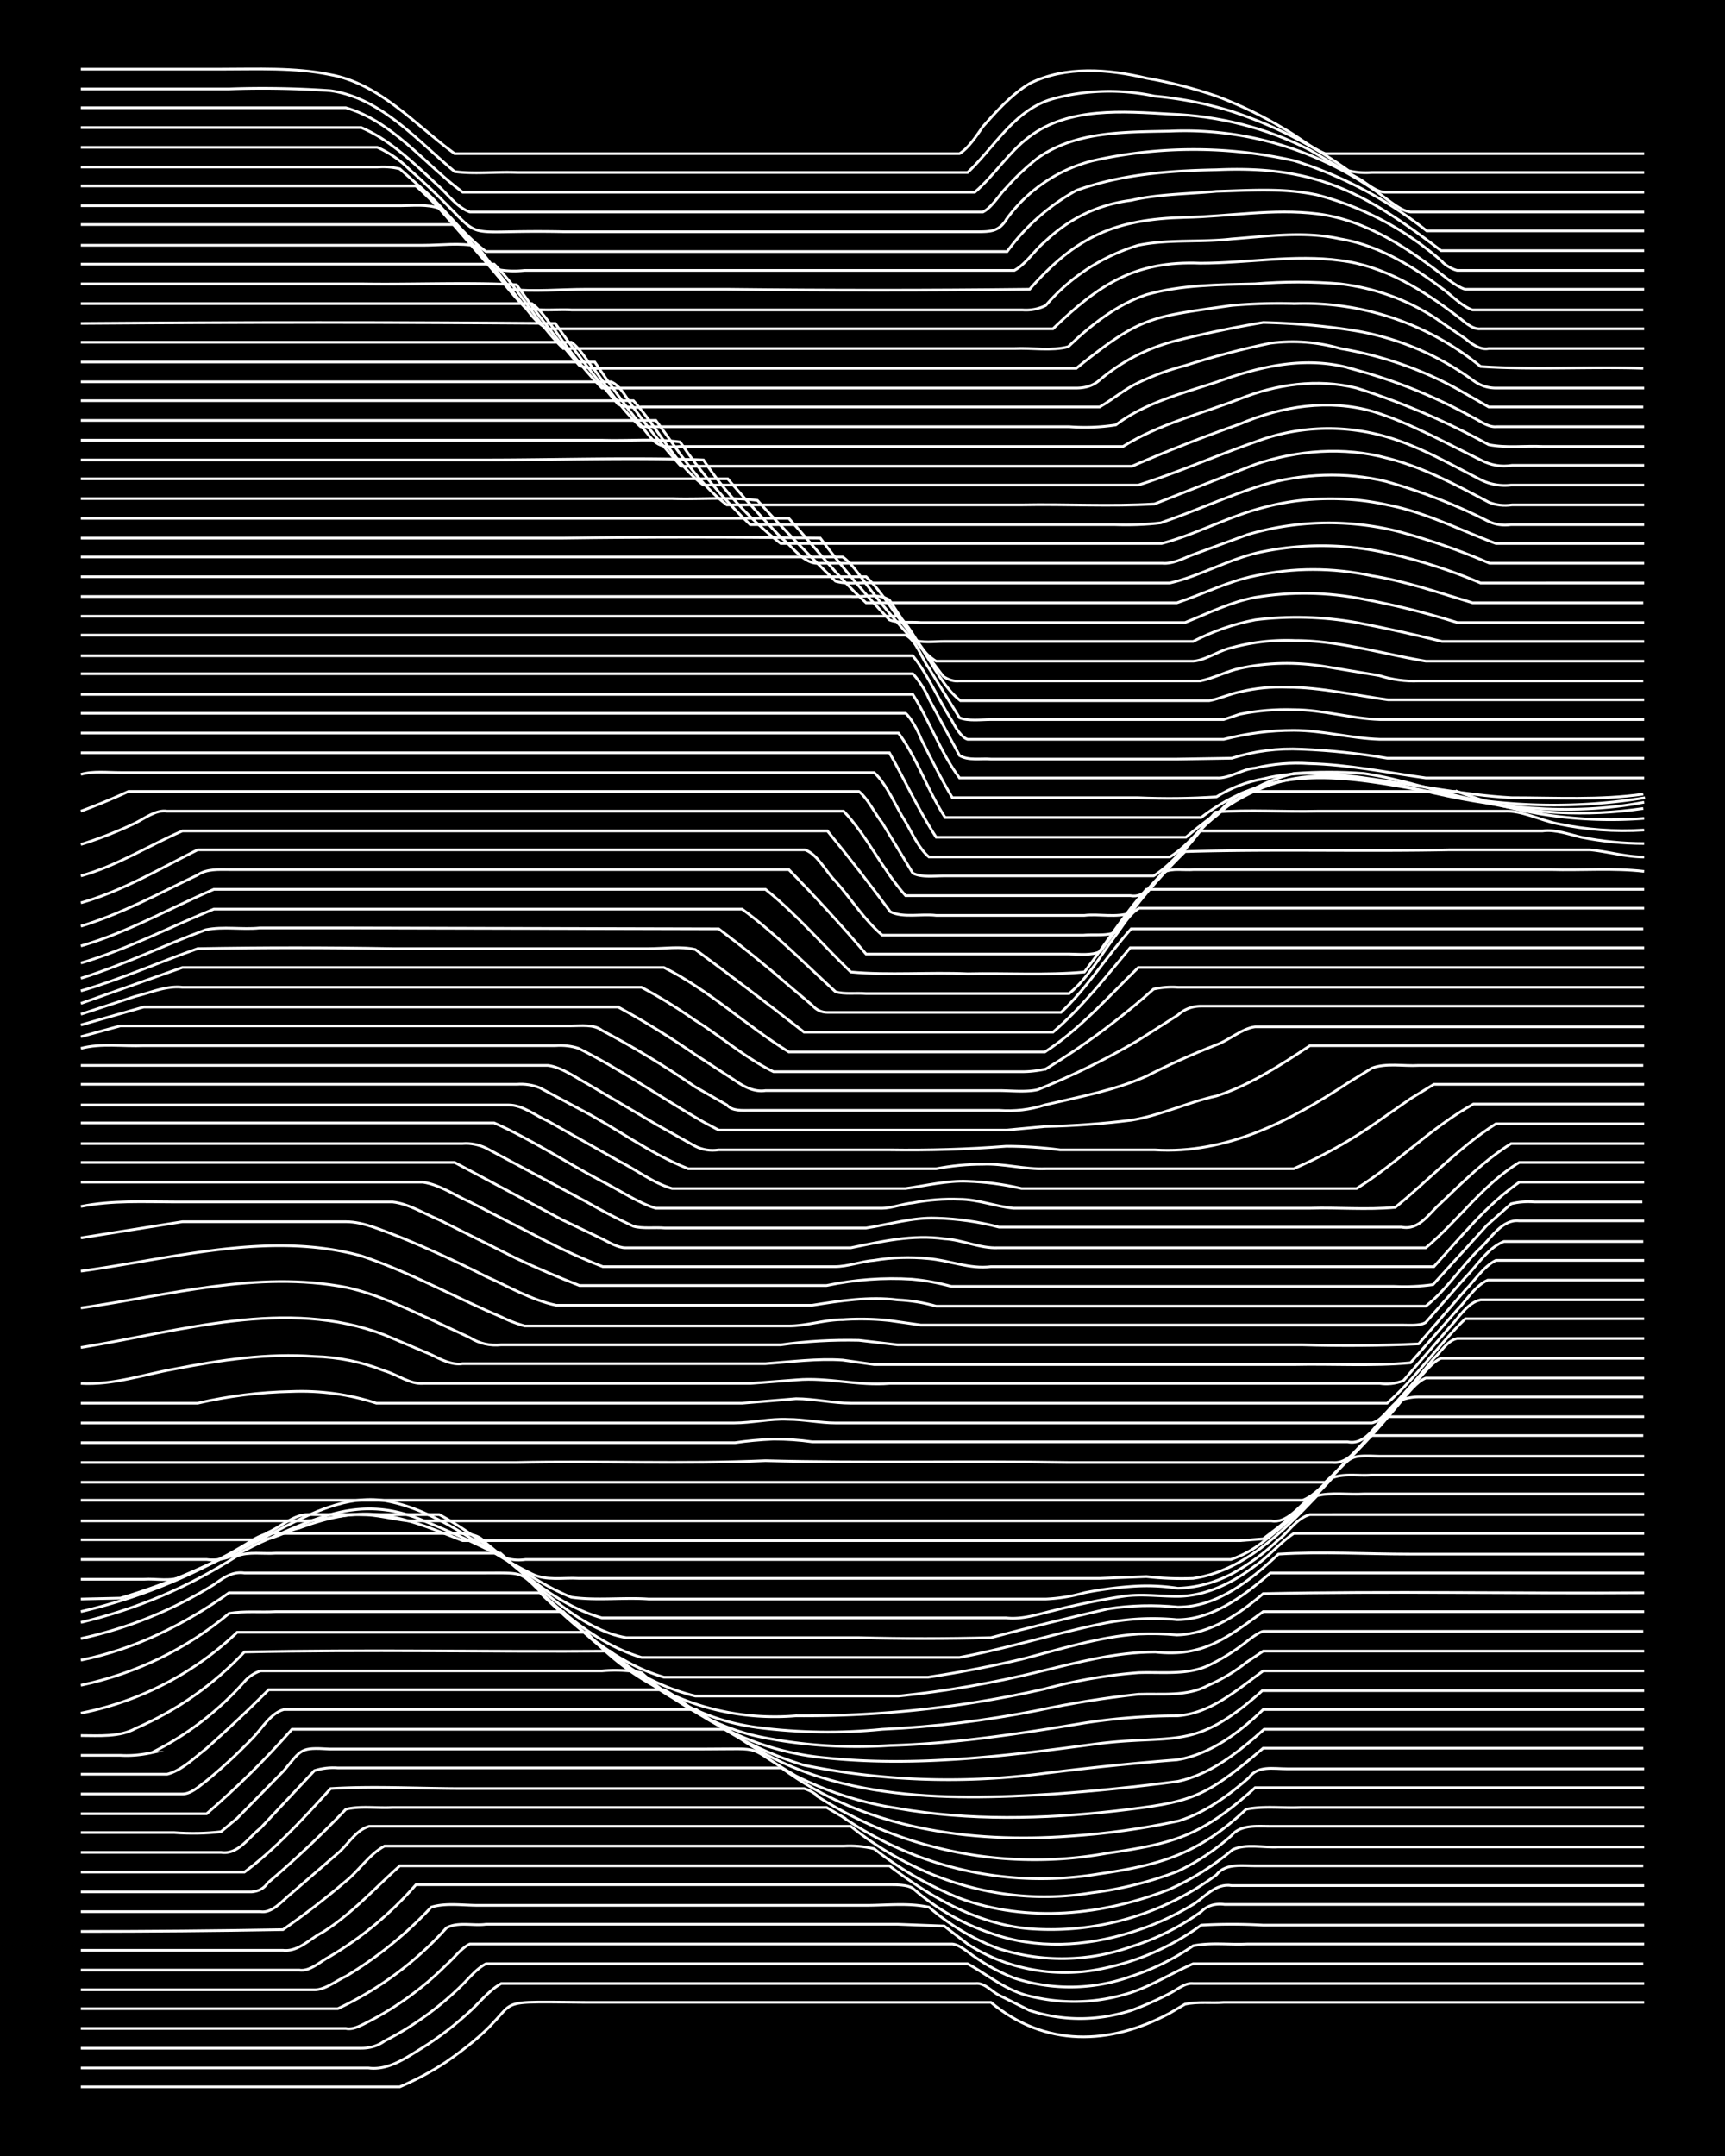 <svg xmlns="http://www.w3.org/2000/svg" id="a" width="1920" height="2400" viewBox="0 0 192 240"><defs><style>.b{fill:none;stroke:#fff;stroke-miterlimit:10;stroke-width:.3px}</style></defs><path d="M0 0h192v240H0z" style="stroke-width:0"/><path d="M9 232.3h35.5q2.8-1.2 5.2-2.8c10.2-7.1 2.7-6.7 15.6-6.6h45c6 5 13.2 4.8 19.9 1.2l1.7-1c1.4-.3 3-.1 4.3-.2H183" class="b"/><path d="M9 230.2h32c2.3.3 4.3-1.2 6.1-2.3a36 36 0 0 0 5.2-4c1.1-1 2.2-2.4 3.5-3.1h52.8c1-.1 1.8.9 2.6 1.3l3.4 1.7q5.6 1.8 11.3 0 2.2-.8 4.3-1.9c.8-.4 1.7-1.2 2.6-1.1H183" class="b"/><path d="M9 228h31.2q1.5 0 2.6-.8a35 35 0 0 0 8.7-6.3c.7-.7 1.6-1.8 2.6-2.3h53.6c2.2 1.2 4.3 3 6.9 3.6q5.7 1.4 11.3-.4c2.4-.8 4.6-2.2 6.9-3.2h50.1" class="b"/><path d="M9 225.8h29.5c.8.2 1.8-.4 2.6-.8a35 35 0 0 0 8.6-6.3c.8-.7 1.7-1.9 2.6-2.3H106c.9.1 1.8 1 2.6 1.5q2 1.4 4.3 2.3a20 20 0 0 0 13-.2 27 27 0 0 0 6.9-3.4c2-.4 4-.1 6-.2H183" class="b"/><path d="M9 223.6h28.6a38 38 0 0 0 12.1-9c1.3-.7 3-.2 4.4-.4h45.8l5.2.2 2.6 2c4.3 2.8 9.7 3.8 14.7 2.8q6.2-1.2 11.3-4.9 3.4-.2 6.9 0H183" class="b"/><path d="M9 221.5h26c1.2 0 2.4-1 3.5-1.5q5.3-3.2 9.5-7.7c1.6-.5 3.5-.2 5.2-.2h43.2c2.3 0 4.7-.3 7 .2q3.5 3 7.7 4.6a23 23 0 0 0 14.8-.2 27 27 0 0 0 7.8-3.9q1-1 2.6-.8H183" class="b"/><path d="M9 219.3h24.3c1.2.2 2.4-1 3.4-1.5q5.4-3.2 9.6-8H99c.8 0 2 0 2.6.4q3.9 3.4 8.7 5c5 1.8 10.5 1.5 15.6-.1q3.6-1.1 6.9-3.1c1.3-.8 2.5-2.4 4.3-2.1H183" class="b"/><path d="M9 217.1h22.5c1.7.2 3-1.3 4.4-2 3.2-2 5.8-4.9 8.6-7.4H99c4.6 3.5 9.8 6.5 15.6 7a31 31 0 0 0 20.8-6c1-1.3 2.8-1 4.3-1h43.2" class="b"/><path d="M9 215q11.3 0 22.5-.2 3.6-2.5 7-5.4c1.4-1.1 2.6-3 4.3-3.9h51.1q1.7-.1 3.4.3 4.3 3.4 9.5 5.5c7.6 2.8 16 1.9 23.4-1q3.8-1.7 7-4.4c1.5-.7 3.4-.2 5.1-.3H183" class="b"/><path d="M9 212.8h20c1.3.2 2.4-1.2 3.4-2l5.2-4.5c1.1-.9 2-2.6 3.5-3h53.6c7.6 6.1 17.2 9 26.8 7.4q4.9-.6 9.6-2.4a25 25 0 0 0 6-4c1-1.2 2.8-1 4.3-1H183" class="b"/><path d="M9 210.6h19q1.2-.1 1.8-1a113 113 0 0 0 8.7-8.2c1.6-.4 3.5-.1 5.2-.2H92l1.7 1a39 39 0 0 0 28.6 6.4c7-1 11.2-2.3 16.4-7.2 2-.4 4.1-.1 6.1-.2H183" class="b"/><path d="M9 208.4h18.2c3.5-2.6 6.6-6 9.6-9.3 4.8-.3 9.8 0 14.7 0h38q1 .3 1.7 1a45 45 0 0 0 32 6.2c7.7-1.1 10.6-2 16.5-7.3H183" class="b"/><path d="M9 206.2h15.6c1.9.3 3.1-1.7 4.4-2.7l6-6.4q1.3-.4 2.6-.3H87c9.2 6.8 21 8.4 32 7.6q6.2-.4 12.2-1.7c2.9-.9 5.5-2.8 7.8-4.8 1-1.4 2.7-1 4.3-1H183" class="b"/><path d="M9 204h10.4q2.7.2 5.2-.1l1.8-1.5 5.2-5.3c2-2.4 1.8-2.6 5.1-2.4h41.6c7.3 0 4.3-.5 10.3 3q5.4 2.7 11.3 3.6c8 1.4 16.2 1.2 24.2.3 8.5-1 9.8-1.3 16.5-7h42.3" class="b"/><path d="M9 201.9h14q5.1-4.4 9.5-9.4H81c10.2 8 24 8 36.3 7.2q7-.5 13.8-1.4c3.7-.8 6.8-3.3 9.6-5.8H183" class="b"/><path d="M9 199.7h11.3c1 0 1.9-.9 2.6-1.4q2.8-2.3 5.2-4.8c1-1 2-2.8 3.5-3.2h45.9q5.4 4.2 12 6.2a81 81 0 0 0 26 1q7.8-1 15.5-1.6c3.7-.6 6.9-3 9.6-5.6H183" class="b"/><path d="M9 197.5h9.6c1.6-.4 3-1.8 4.3-2.8q3.6-3.2 7-6.6h44c1.6.8 3 2.2 4.4 3a31 31 0 0 0 13.8 4.6c9.8 1 19.7-.2 29.4-1.5 9.3-1.3 11.2 1 19-6H183" class="b"/><path d="M9 195.4h4.4q1.7.1 3.5-.3a34 34 0 0 0 10.3-7.9A4 4 0 0 1 29 186h38q2.2-.2 4.4.2c3.7 3.3 8 6 13 7.1q7.2 1.5 14.7 1c7.2-.2 14.4-1.3 21.6-2.5q5.2-.8 10.4-.8c3.7-.3 6.6-2.9 9.5-5H183" class="b"/><path d="M9 193.2c2 0 4.3.2 6.1-.8q6.9-3 12.1-8.5c13.6-.3 27.2 0 40.7-.1 5 4.3 9.6 7.6 16.4 8.5q7 .9 13.9.2 8.7-.4 17.3-2.1 5.6-1.2 11.2-1.8c2.6-.1 5.4.3 7.8-1q2.3-1 4.3-2.6l1.8-1.2H183" class="b"/><path d="M9 190.7a35 35 0 0 0 17.4-9h38.9a28 28 0 0 0 23.3 9.3q14.1.1 27.7-3 5.2-1.4 10.4-1.8c2.6-.1 5.4.3 7.8-.8q2.3-1.1 4.3-2.7c.4-.3 1.3-1 1.8-1.1h42.3" class="b"/><path d="M9 187.6q9.3-2 16.5-8c1.7-.3 3.5-.1 5.2-.2h32c4 4.3 8.9 8 14.7 9.4H100q7.9-.8 15.6-2.7c4.2-1 8.5-2.2 13-2.2 5.3.6 8-1.6 12-4.5H183" class="b"/><path d="M9 184.8c6-1.2 11.6-4 16.5-7.5h34.6c4 3.8 8.3 7.8 13.8 9.4h29.4q5.3-.8 10.4-2c4.3-1.1 8.6-2.5 13-2.8q2.2-.1 4.3.1c3.7-.1 6.9-2.3 9.6-4.6 14-.3 28.2 0 42.4-.1" class="b"/><path d="M9 182.4a47 47 0 0 0 14.8-6c1-.7 2-1.5 3.4-1.3h26.9c4.6 0 3.6-.2 6.9 2.9 3 2.7 6.4 5.3 10.4 6.5h35.4c5.3-1 10.4-2.6 15.6-3.7a28 28 0 0 1 8.6-.5c4 0 7.5-2.7 10.4-5.2H183" class="b"/><path d="M9 180.6q9.3-2.2 17.4-7.4c1.3-.5 2.9-.2 4.3-.3h25c3.7 3.3 9 8.6 14 9.4h25.9q7.4.2 14.7 0 6.4-1.7 13-3.2 3.8-.6 7.8-.2c4.4 0 8.1-3 11.2-5.9 4.9-.3 9.8 0 14.7 0h26" class="b"/><path d="M9 179.4a63 63 0 0 0 18.2-7.4c1-.6 2.2-1.5 3.5-1.3h19.9c1.2 0 2.6 0 3.4 1 4 3.2 8 7 13 8.4h45c1.8.2 3.5-.4 5.2-.8q3.9-1 7.8-1.6c2-.3 4 0 6 0 3.2 0 6.2-1.5 8.7-3.4 1.5-1 2.8-2.6 4.3-3.6h39" class="b"/><path d="m9 178 4.4-.1a70 70 0 0 0 16.4-7.3c1.4-.6 2.9-2 4.4-2h14.7c5 2.7 9.2 7 14.7 9.2 2.8.4 5.8 0 8.6.2h44.2q2.2-.1 4.3-.7 2.5-.5 5.2-.7 2.6-.2 5.2.2 3.1-.1 6-1.6 2.9-1.6 5.2-3.8c1.1-.8 2-2.4 3.5-2.8H183" class="b"/><path d="M9 175.8h7c1.4-.1 3 .3 4.3-.3Q26 173 31.6 170c3.7-1.9 7.8-3.8 12-2.8 5.8 1.3 10.4 5.5 15.6 8 1.6.8 3.5.4 5.2.5h58l5.2-.2q2.6.3 5.2.2c5.6-.8 10-5.2 13.8-9.2 1.6-.4 3.5-.1 5.2-.2H183" class="b"/><path d="M9 173.6h14c2.2.3 4.1-1 6-1.9 6.4-2.8 11.2-5.4 18.2-2.4q4.4 1.8 8.7 4 1.2.5 2.6.3H137a12 12 0 0 0 3.5-1.9q4.2-3.2 7.8-7.2c1.3-.5 2.9-.2 4.3-.3H183" class="b"/><path d="M9 171.4h20c1.4 0 2.9-1 4.3-1.3 2.7-1 5.7-1.8 8.6-1.5 3.3.3 6.5 1.7 9.6 2.9H138l2.6-.2 1.7-1.3a55 55 0 0 0 6-5.7c2.2-2.3 2-2.3 5.2-2.2H183" class="b"/><path d="M9 169.3h24.3c2.3.1 4.6-.8 6.9-.7 1.7 0 3.5.5 5.2.7h96.1c1.7.3 3-1.5 4.2-2.5 2.5-2 4.5-4.9 7-7h30.2" class="b"/><path d="M9 167h136c1.3-.5 2.4-1.8 3.4-2.8q3-3.1 6-6.5H183" class="b"/><path d="M9 165h138.5a89 89 0 0 0 8.6-9.2q.9-.3 1.8-.3h25" class="b"/><path d="M9 162.8h48.5c9.2-.2 18.5.2 27.7-.2 11.2.3 22.5 0 33.7.2h29.4c2 .2 3.1-2.1 4.4-3.2l3.4-3.8c.7-.8 1.6-2 2.6-2.4H183" class="b"/><path d="M9 160.6h72.8q2-.3 4.3-.4 2.2 0 4.3.3H150c2 .4 3-1.8 4.3-3l3.5-3.9c.7-.7 1.6-2 2.6-2.4H183" class="b"/><path d="M9 158.4h72.7c2 0 4-.5 6-.4 1.8 0 3.6.4 5.3.4h59.7c1-.2 1.8-1.5 2.6-2.2q2.2-2.4 4.3-5c.7-.6 1.5-2 2.6-2.2H183" class="b"/><path d="M9 156.2h13q5.2-1.2 10.4-1.3 4.9-.2 9.5 1.3h40.7l6-.5c2 0 4.1.5 6.1.5h59.7c3.2-2.8 5.6-6.4 8.7-9.4H183" class="b"/><path d="M9 154c3.6.2 7-1 10.4-1.6 5.1-1 10.4-1.8 15.6-1.4q4 .1 7.8 1.6c1.4.4 2.8 1.5 4.3 1.4h36.4l5.2-.4c3.4-.3 6.9.7 10.3.4h54.6q1.2.2 2.6-.3l5.1-5.9c1-1 2-2.8 3.5-3.1H183" class="b"/><path d="M9 150c11.1-1.8 22.9-5.6 33.8-1.4l5.2 2.2c1 .5 2.3 1.2 3.5 1h33.7c2.8-.2 5.8-.6 8.6-.4l3.5.5H144c4.3-.1 8.7.2 13-.2l5.2-5.9c1-1 2-2.7 3.4-3.3H183" class="b"/><path d="M9 145.6c9.8-1.4 19.6-4.2 29.5-2.3 3.3.7 6.4 2.2 9.5 3.6l4.3 2q1.6 1 3.5.8h31.1q4.3-.6 8.7-.5l4.3.5h45q6.5.2 13-.1l5.2-6c1-1 2-2.6 3.4-3.3H183" class="b"/><path d="M9 141.5c10.3-1.4 21-4.5 31.2-1.7 5.4 1.8 10.4 4.6 15.6 6.8q1.2.6 2.6 1h29.4c2 0 4-.7 6-.7a30 30 0 0 1 5.2.1l3.5.5h53.6c.8 0 2 .1 2.6-.3l4.4-5c1.3-1.3 2.5-3.3 4.3-4h15.5" class="b"/><path d="m9 137.8 11.3-1.8h18.2c2 0 4.1 1 6 1.7q4.9 2 9.6 4.4c2.5 1.1 5 2.6 7.8 3.2h28.5c3.1-.5 6.4-1 9.5-.6q2.2.1 4.3.7h54.5c2.3-1.8 4-4.5 6.1-6.5 1.2-1.1 2.4-3.2 4.3-3H183" class="b"/><path d="M9 134.3c3.5-.7 7-.5 10.4-.5h24.3c1.8.2 3.5 1.3 5.2 2l8.6 4.3q3.4 1.6 7 3H92q4.8-1 9.5-.7 2.2.2 4.4.8h49.3q2.2.1 4.3-.2l6-6.6 2.7-2.4q1.2-.3 2.6-.2h12" class="b"/><path d="M9 131.6h38.1c1.9.3 3.6 1.5 5.2 2.2l7.8 4q3.4 1.8 7 3.2h25.8c1.5 0 3-.6 4.4-.7q3-.5 6-.2c2.4.2 4.6 1.2 7 .9h49.3c3-3.3 5.9-6.9 9.5-9.4H183" class="b"/><path d="M9 129.4h41.6l12 6.4 4.4 2.1c.8.4 1.8 1 2.6 1h25.1c3.4-.7 6.9-1.5 10.4-1 2 .1 4 1.1 6 1h47.6c3.6-3 6.4-7.1 10.4-9.5H183" class="b"/><path d="M9 127.3h42.5q1.3-.1 2.6.5l11.2 6q2.6 1.5 5.2 2.7c1 .3 2.4.1 3.5.2h22.4c2.6-.4 5.2-1.2 7.8-1.1q3.6.1 7 1H156c2 .4 3.1-1.6 4.4-2.7 2.4-2.3 4.9-4.8 7.8-6.6H183" class="b"/><path d="M9 125h46c4.1 1.8 8 4.4 12 6.5 2 1 4 2.4 6 3h25.2c1 0 2.3-.5 3.4-.6q2.6-.5 5.2-.4c2 0 4 .8 6 1h33c3.1-.1 6.3.2 9.5-.1 3.7-3 7.1-6.7 11.2-9.3H183" class="b"/><path d="M9 123h47.6c1.6 0 3 1.2 4.4 1.8l7.8 4.4c2 1 3.9 2.5 6 3.1h26c2.2-.3 4.6-.9 6.9-.8q3 .1 6 .8H151c4.5-2.8 8.3-6.8 13-9.4h19" class="b"/><path d="M9 120.7h48.5q1.4-.1 2.6.4l4.3 2.3c4.1 2.1 7.9 5 12.2 6.7h27.6q2.6-.5 5.2-.5c2.3-.1 4.7.6 7 .5H144q4.6-2 8.7-4.8l4.3-3 2.6-1.6H183" class="b"/><path d="M9 118.6h52c1.5.2 3 1.3 4.3 2l7.8 4.6 4.3 2.4q1.2.6 2.6.4h19q6.6.1 13-.4 3 0 6 .4h10.5c8 .5 15.1-3.2 21.6-7.5l2.6-1.6c1.6-.6 3.5-.2 5.2-.3h25" class="b"/><path d="M9 116.7c2.3-.6 4.7-.2 7-.3h45.8q1.4-.1 2.6.3c4.8 2.4 9.2 5.5 13.9 8.2l1.7.9h32l4.3-.4q4.8-.1 9.6-.7c3.2-.5 6.3-2 9.5-2.7 3.7-1.2 7.1-3.4 10.4-5.6H183" class="b"/><path d="m9 115.4 4.4-1.2h50.1c1.2 0 2.6-.2 3.5.5q5.3 2.8 10.4 6.3l3.5 2c.6.7 1.7.6 2.6.6h27.7q2.6.2 5.1-.6c3.8-.9 7.7-1.6 11.3-3.2q3.7-1.9 7.8-3.5c1.4-.5 2.8-1.8 4.3-2H183" class="b"/><path d="m9 114.1 7-2h52.8a95 95 0 0 1 8.6 5.3l4.3 2.8c1 .7 2.2 1.4 3.5 1.2h26c1.3 0 3 .2 4.3-.1a83 83 0 0 0 11.2-5.5l4.4-2.8q1.1-1 2.6-1H183" class="b"/><path d="m9 112.9 6.1-2c1.7-.4 3.4-1.2 5.2-1h51.1q3 1.6 6 3.7c2.9 1.8 5.6 4.2 8.7 5.7h27.7q1.2 0 2.6-.3a82 82 0 0 0 12-8.9q1.4-.3 2.7-.2H183" class="b"/><path d="m9 111.7 11.3-4h53.6c5 2.5 9.2 6.5 13.9 9.4h28.5c4-2.6 7.1-6.2 10.4-9.4H183" class="b"/><path d="M9 110.3c4.5-1.3 8.7-3.2 13-4.7q10.9-.2 21.7 0h28.5c1.7 0 3.6-.3 5.2.1q6.1 4.5 12.1 9.2h27.7c3.2-2.7 5.9-6.2 8.6-9.4H183" class="b"/><path d="M9 108.9c4.8-1.5 9.3-3.7 13.9-5.4 2-.4 4 0 6-.2h10.4l40.7.1q4 3 7.8 6.3l2.6 2.2q.7.8 1.7.8h26c2.9-2.7 5.1-6.3 7.8-9.3h57" class="b"/><path d="M9 107.2c5.1-1.5 9.9-4 14.8-6h58.8c3.7 2.7 7 6.1 10.4 9.2 1 .3 2.3.1 3.4.2H119c2.1-1.7 3.6-4.4 5.2-6.5.7-.9 1.5-2.4 2.6-3H183" class="b"/><path d="M9 105.3c5.2-1.5 9.9-4.2 14.8-6.3h61.4c3.4 2.7 6.4 6.2 9.5 9.2 4.2.4 8.8 0 13 .2 4.3-.1 8.7.2 13-.2 2.3-3 4.4-6.4 6.9-9.2H183" class="b"/><path d="M9 103.1c4.6-1.4 8.8-3.7 13-5.7 1-.7 2.4-.6 3.5-.6h62.3q4.5 4.6 8.6 9.4H119c1.1 0 2.5.2 3.5-.3 2.2-3 4.4-6.2 7-8.8 1-.5 2.3-.2 3.4-.3h39.7c3.5.1 7-.2 10.4.2" class="b"/><path d="M9 100.5c4.6-1.3 8.8-3.8 13-5.9h67.6c1.4.5 2.3 2.4 3.4 3.5 1.7 1.9 3.2 4.3 5.2 6h22.4c1.2-.1 2.5.1 3.5-.3a74 74 0 0 1 7.8-9c9.8-.3 19.6 0 29.4-.2H177c2 .2 4 .8 6 .8" class="b"/><path d="M9 97.5c4-1.1 7.6-3.4 11.3-5h71.8q3.6 4.4 7 9c1.5.7 3.4.2 5.1.4h16.5c1.6-.2 3.6.3 5.2-.3 2.3-3.2 5.3-6 7.7-9.1h38.1c1.4-.2 3 .4 4.3.7q3.5.7 7 .7" class="b"/><path d="M9 94q3.2-1 6.1-2.4c1-.5 2.3-1.5 3.5-1.3h75.3c2.6 2.7 4.3 6.5 6.9 9.4h25c1.7.3 2.6-1.4 3.5-2.4l6-6.9c3.8-.3 7.6 0 11.3-.1h20.8c2-.1 4 1 6 1.4q4.7 1 9.6.7" class="b"/><path d="M9 90.3q2.7-1 5.3-2.2h81.3c1 .8 1.8 2.5 2.6 3.5l3.4 5.6c1 .5 2.4.3 3.5.3h23.3c2.4-1.5 4-4 6.1-6 1.3-1 2.6-3 4.3-3.4h23.4a48 48 0 0 0 20.8 3" class="b"/><path d="M9 86.2c1.4-.4 3-.2 4.4-.2h83.9c1.5 1.4 2.4 3.8 3.5 5.5.7 1.2 1.5 3 2.6 3.9h26.8c2-1.2 3.4-3.3 5.2-4.6q3.8-3.5 8.6-4.7 4-.3 7.8 0c4.1.6 8.1 2 12.1 2.9q9.4 2.4 19 1" class="b"/><path d="M9 83.8h90c1.7 3 3.3 6.5 5.2 9.4H132c9.3-7.8 14.4-7.9 26-5.3 8.1 2 16.7 3 25 1.4" class="b"/><path d="M9 81.6h91c2.1 2.8 3.3 6.5 5.2 9.4h28.5c8.6-6.6 17.2-4.3 26.9-2.6a63 63 0 0 0 22.5.4" class="b"/><path d="M9 79.4h91.8c.6.5 1.4 2 1.7 2.8 1 2 2.3 4.6 3.5 6.6h20.7q4.4.2 8.7-.1 2.4-1.5 5.2-2c4-1 8-.6 12 0 5.2.7 10.4 1.8 15.6 2.1 5 0 9.9.3 14.7-.4" class="b"/><path d="M9 77.3h92.6c1.9 3 3.1 6.5 5.2 9.3h28.6c1.4.1 2.9-1 4.3-1.1q3-.7 6-.5c4.4.1 8.7 1 13 1.6H183" class="b"/><path d="M9 75h92.6c.6.6 1.5 2 1.8 2.8l3.4 6.3c1 .6 2.4.3 3.5.4H131l6.1-.1q3.8-1.2 7.8-1 4.8.2 9.5 1H183" class="b"/><path d="M9 73h92.6c1.7 2.1 2.9 5 4.4 7.3.3.6 1 1.8 1.7 2h28.5q3.9-1 7.8-1c3.2 0 6.4.9 9.6 1H183" class="b"/><path d="M9 70.7h91.8c1.2.6 1.8 2.6 2.6 3.7l3.4 5.5c1 .4 2.4.2 3.5.2h25.9l1.8-.6q3-.6 6-.5c3.2 0 6.4 1 9.6 1.1H183" class="b"/><path d="M9 68.6h91c1 .8 1.9 2.5 2.6 3.6 1.3 1.9 2.5 4.4 4.3 5.8h27.7c1.1-.2 2.4-.8 3.5-1q2.5-.6 5.2-.5c3.7 0 7.5.9 11.2 1.4H183" class="b"/><path d="M9 66.4h85.7c1.4.1 3.1-.4 4.3.4q2.9 4.5 6 8.5.9.6 1.8.5h26.8c1.5-.3 3-1.1 4.4-1.4q4.6-1 9.5-.2l6 1q2.2.7 4.4.6h25" class="b"/><path d="M9 64.2h87.4c1.7 1.6 3 3.9 4.4 5.6 1 1.3 2 3 3.4 3.8h28.6c1.4-.1 2.9-1.2 4.3-1.5a23 23 0 0 1 7-.8c5 0 9.8 1.5 14.6 2.3H183" class="b"/><path d="M9 62h84.8c1 .7 1.9 2.1 2.6 3q2.5 3.3 5.2 6.2c1 .4 2.4.2 3.5.2h27.7q3.3-1.7 6.9-2.4 5.6-.7 11.3.3 4.7.9 9.5 2.1H183" class="b"/><path d="M9 59.9h53.7q14.2-.2 28.6 0 3.6 4.8 7.7 9.1c1 .4 2.4.2 3.5.3h29.4c2.5-1 5.1-2.3 7.8-2.8q6-1 12.1.2 5.3 1 10.4 2.6H183" class="b"/><path d="M9 57.7h78.8c2.8 3.1 5.5 6.6 8.6 9.4H131c3-1 5.7-2.4 8.7-3q6.4-1.4 13 0c3.8.6 7.5 1.9 11.2 3h19" class="b"/><path d="M9 55.5h65.8c3.2.1 6.4-.2 9.5.2q4.2 4.6 8.7 9c1.3.4 3 .1 4.3.2h32.9c3.5-.8 6.8-2.8 10.4-3.5a33 33 0 0 1 13 0q5.8 1.2 11.2 3.5H183" class="b"/><path d="M9 53.3h72q3 3.5 6 6.6c1.3 1 2.5 3 4.3 2.8h38.1c1.2.1 2.4-.6 3.5-1l6-2.2a32 32 0 0 1 16.5-.4q5.3 1.4 10.4 3.6H183" class="b"/><path d="M9 51.2h45c8.1 0 16.2-.3 24.3 0a40 40 0 0 0 8.6 9.3h42.4c3.8-1 7.4-3 11.3-4 4.4-1.2 9.3-1.3 13.8-.3 4.2.8 8.1 2.8 12.1 4.3H183" class="b"/><path d="M9 49h58c2.9.1 5.9-.2 8.7.2q3.4 5 7.8 9.2H124q2.7.1 5.2-.2c3.8-1.3 7.5-3 11.3-4.2 4.4-1.3 9.3-1.5 13.8-.4q6 1.7 11.3 4.4 1.2.6 2.6.4H183" class="b"/><path d="M9 46.8h64c2.4 3.2 4.7 7 7.9 9.4h32.8c5-.1 9.9.2 14.8-.1l11.2-4.4c4.7-1.6 9.9-2 14.7-.7 4 1 7.7 3 11.3 4.9q1.2.5 2.6.3H183" class="b"/><path d="M9 44.6h61.5c2.7 3 4.6 7 7.8 9.4h48.4c4.4-1.4 8.7-3.3 13-4.8a23 23 0 0 1 13.8-.8c4 1 7.6 3.1 11.3 5q1.6.8 3.4.6H183" class="b"/><path d="M9 42.5h59c1.1.4 1.8 2 2.6 3q2.4 3.3 5.2 6.4H126q6-2.6 12-4.7c4.7-2 9.9-2.8 14.8-1.4 4.2 1.3 8.1 3.5 12 5.4q1.7.9 3.5.6H183" class="b"/><path d="M9 40.3h57.2q2.4 3.6 5.1 7c1.6 2 1.7 2.6 4.4 2.4H125c4-2.5 8.6-3.6 13-5.3 4-1.6 8.6-2.3 13-1.2q7.6 2.4 14.7 6.3c2 .4 4 .1 6 .2H183" class="b"/><path d="M9 38.1h54.6c1 .7 1.8 2.2 2.6 3.1 1.5 2.1 3.2 4.6 5.1 6.3H119q2.7.2 5.2-.2c3.3-2.5 7.4-3.5 11.3-4.8 5-1.8 10.2-3 15.5-1.3a59 59 0 0 1 13 5.3c.8.4 1.7 1.1 2.6 1H183" class="b"/><path d="M9 36q26.5-.2 52.8 0 3.3 4.7 7 9 1.2.5 2.6.3h51c1.4-.8 2.8-2 4.3-2.7q2.5-1.2 5.2-1.9 4.7-1.5 9.5-2.5 4-.5 7.8.6 7 1.2 13 4.5l3.5 2h17.2" class="b"/><path d="M9 33.8h50.2c1 .7 1.9 2.1 2.6 3q2.4 3.5 5.2 6.4h52.8q1.6 0 2.6-.9 3.8-3.2 8.6-4.4t9.6-2q4.8.1 9.5.8a31 31 0 0 1 13.8 5.6q1.2.9 2.6.9H183" class="b"/><path d="M9 31.6h31.2c5.6.1 11.8-.2 17.3.1q3.3 4.7 7 9 1.2.4 2.5.3h52.8c7.2-5.8 8.2-5.7 17.3-7q3.5-.3 7-.2a31 31 0 0 1 20.7 7c6 .4 12.1 0 18.1.2" class="b"/><path d="M9 29.4h46c2.8 2.8 4.8 6.6 7.7 9.4h50.2c2-.1 4.1.3 6-.2 2.5-2.4 5.4-4.7 8.7-5.8 3.9-1.1 8-1.1 12.1-1.2q4.8-.4 9.5 0 5.7.7 10.4 3.7l3.5 2.4c.6.5 1.6 1.3 2.6 1.1H183" class="b"/><path d="M9 27.3h38.1c2 0 4.1-.3 6 .1l4.4 5.6c1 1.1 2 3 3.5 3.6h56.2c5.1-4.9 9.1-7.6 16.4-7.3 5.2 0 10.5-1 15.6-.3 4.9.6 9.2 3.3 13 6.2.7.5 1.6 1.5 2.6 1.4H183" class="b"/><path d="M9 25h41.6c2.8 2.8 5 6.3 7.8 9.2 1.6.5 3.5.2 5.2.3h50.2q1.4.1 2.6-.5a22 22 0 0 1 10.3-6.7c3.4-.7 7-.3 10.4-.7 4-.3 8.1-.9 12.1 0 4.2.7 8 3 11.3 5.5 1 .7 2.2 2 3.4 2.4h19" class="b"/><path d="M9 22.9h35.6c1.3 0 3-.2 4.3.3l7.8 9c2.8.3 5.7 0 8.6 0h15.6q16.9.2 33.7 0c5.2-5.9 9.5-7.8 17.3-8 4.9-.1 9.8-1 14.7-.4 5.6.7 10.4 4 14.7 7.4.4.3 1.3.9 1.8 1H183" class="b"/><path d="M9 20.7h37.3c3.1 2.7 5.7 6.2 8.6 9.2q1.7.4 3.5.2h54.5c1.3-.7 2.3-2.3 3.4-3.2q4.1-3.9 9.6-4.6c3-.7 6.3-.7 9.5-1 3.7-.1 7.5-.4 11.2.4a34 34 0 0 1 13.9 7.4c.3.4 1.2.9 1.7 1H183" class="b"/><path d="M9 18.6h33q1.3-.1 2.5.2l2.6 2.3c2.4 2.1 4.4 5 7 6.9h58a24 24 0 0 1 7.7-6.8c5-1.8 10.3-2.2 15.6-2.3 11-.5 16.5 2.5 25 9H183" class="b"/><path d="M9 16.4h33q2 .9 3.5 2.4c10 8.8 3.6 6.7 17.3 7h45.8c1.7 0 2.6 0 3.5-1.5a17 17 0 0 1 9.5-6.4 51 51 0 0 1 22.5 0 46 46 0 0 1 14.7 7.8H183" class="b"/><path d="M9 14.2h31.2c3.3 1.4 6 4.1 8.6 6.5 1.1 1 2.1 2.4 3.5 2.9h57.1c1-.5 1.8-1.9 2.6-2.7q1.6-1.8 3.5-3.3c4.2-3 9.7-2.9 14.7-3a37 37 0 0 1 24.2 7.6c.7.5 1.7 1.3 2.6 1.4h26" class="b"/><path d="M9 12h29.5c5.2 1.5 8.7 6.2 13 9.4h57c2.2-1.9 3.8-4.5 6.1-6.2 4.4-3.3 10.4-2.8 15.6-2.5q8.3.3 15.6 4l5.1 3c1.1.5 2.2 1.8 3.5 1.7H183" class="b"/><path d="M9 9.9h16.5q5.6-.2 11.3.2c5.6.8 9.6 5.5 13.8 9 2.2.3 4.6 0 7 .1h50.1c3-2.8 5.2-7 9.5-8.2a24 24 0 0 1 11.3-.3q4.4.4 8.6 1.7a48 48 0 0 1 13 6.6q1.2.3 2.6.2H183" class="b"/><path d="M9 7.7h15.6c4 0 8.2-.2 12.1.6 5.6 1 9.5 5.6 13.9 8.8h56.2c1-.6 1.9-2 2.6-3 1.5-1.7 3.2-3.6 5.2-4.8 4-2 8.8-1.6 13-.6q4 .7 7.8 2 4 1.5 7.8 3.8c1.4.8 2.8 2 4.3 2.6H183" class="b"/></svg>